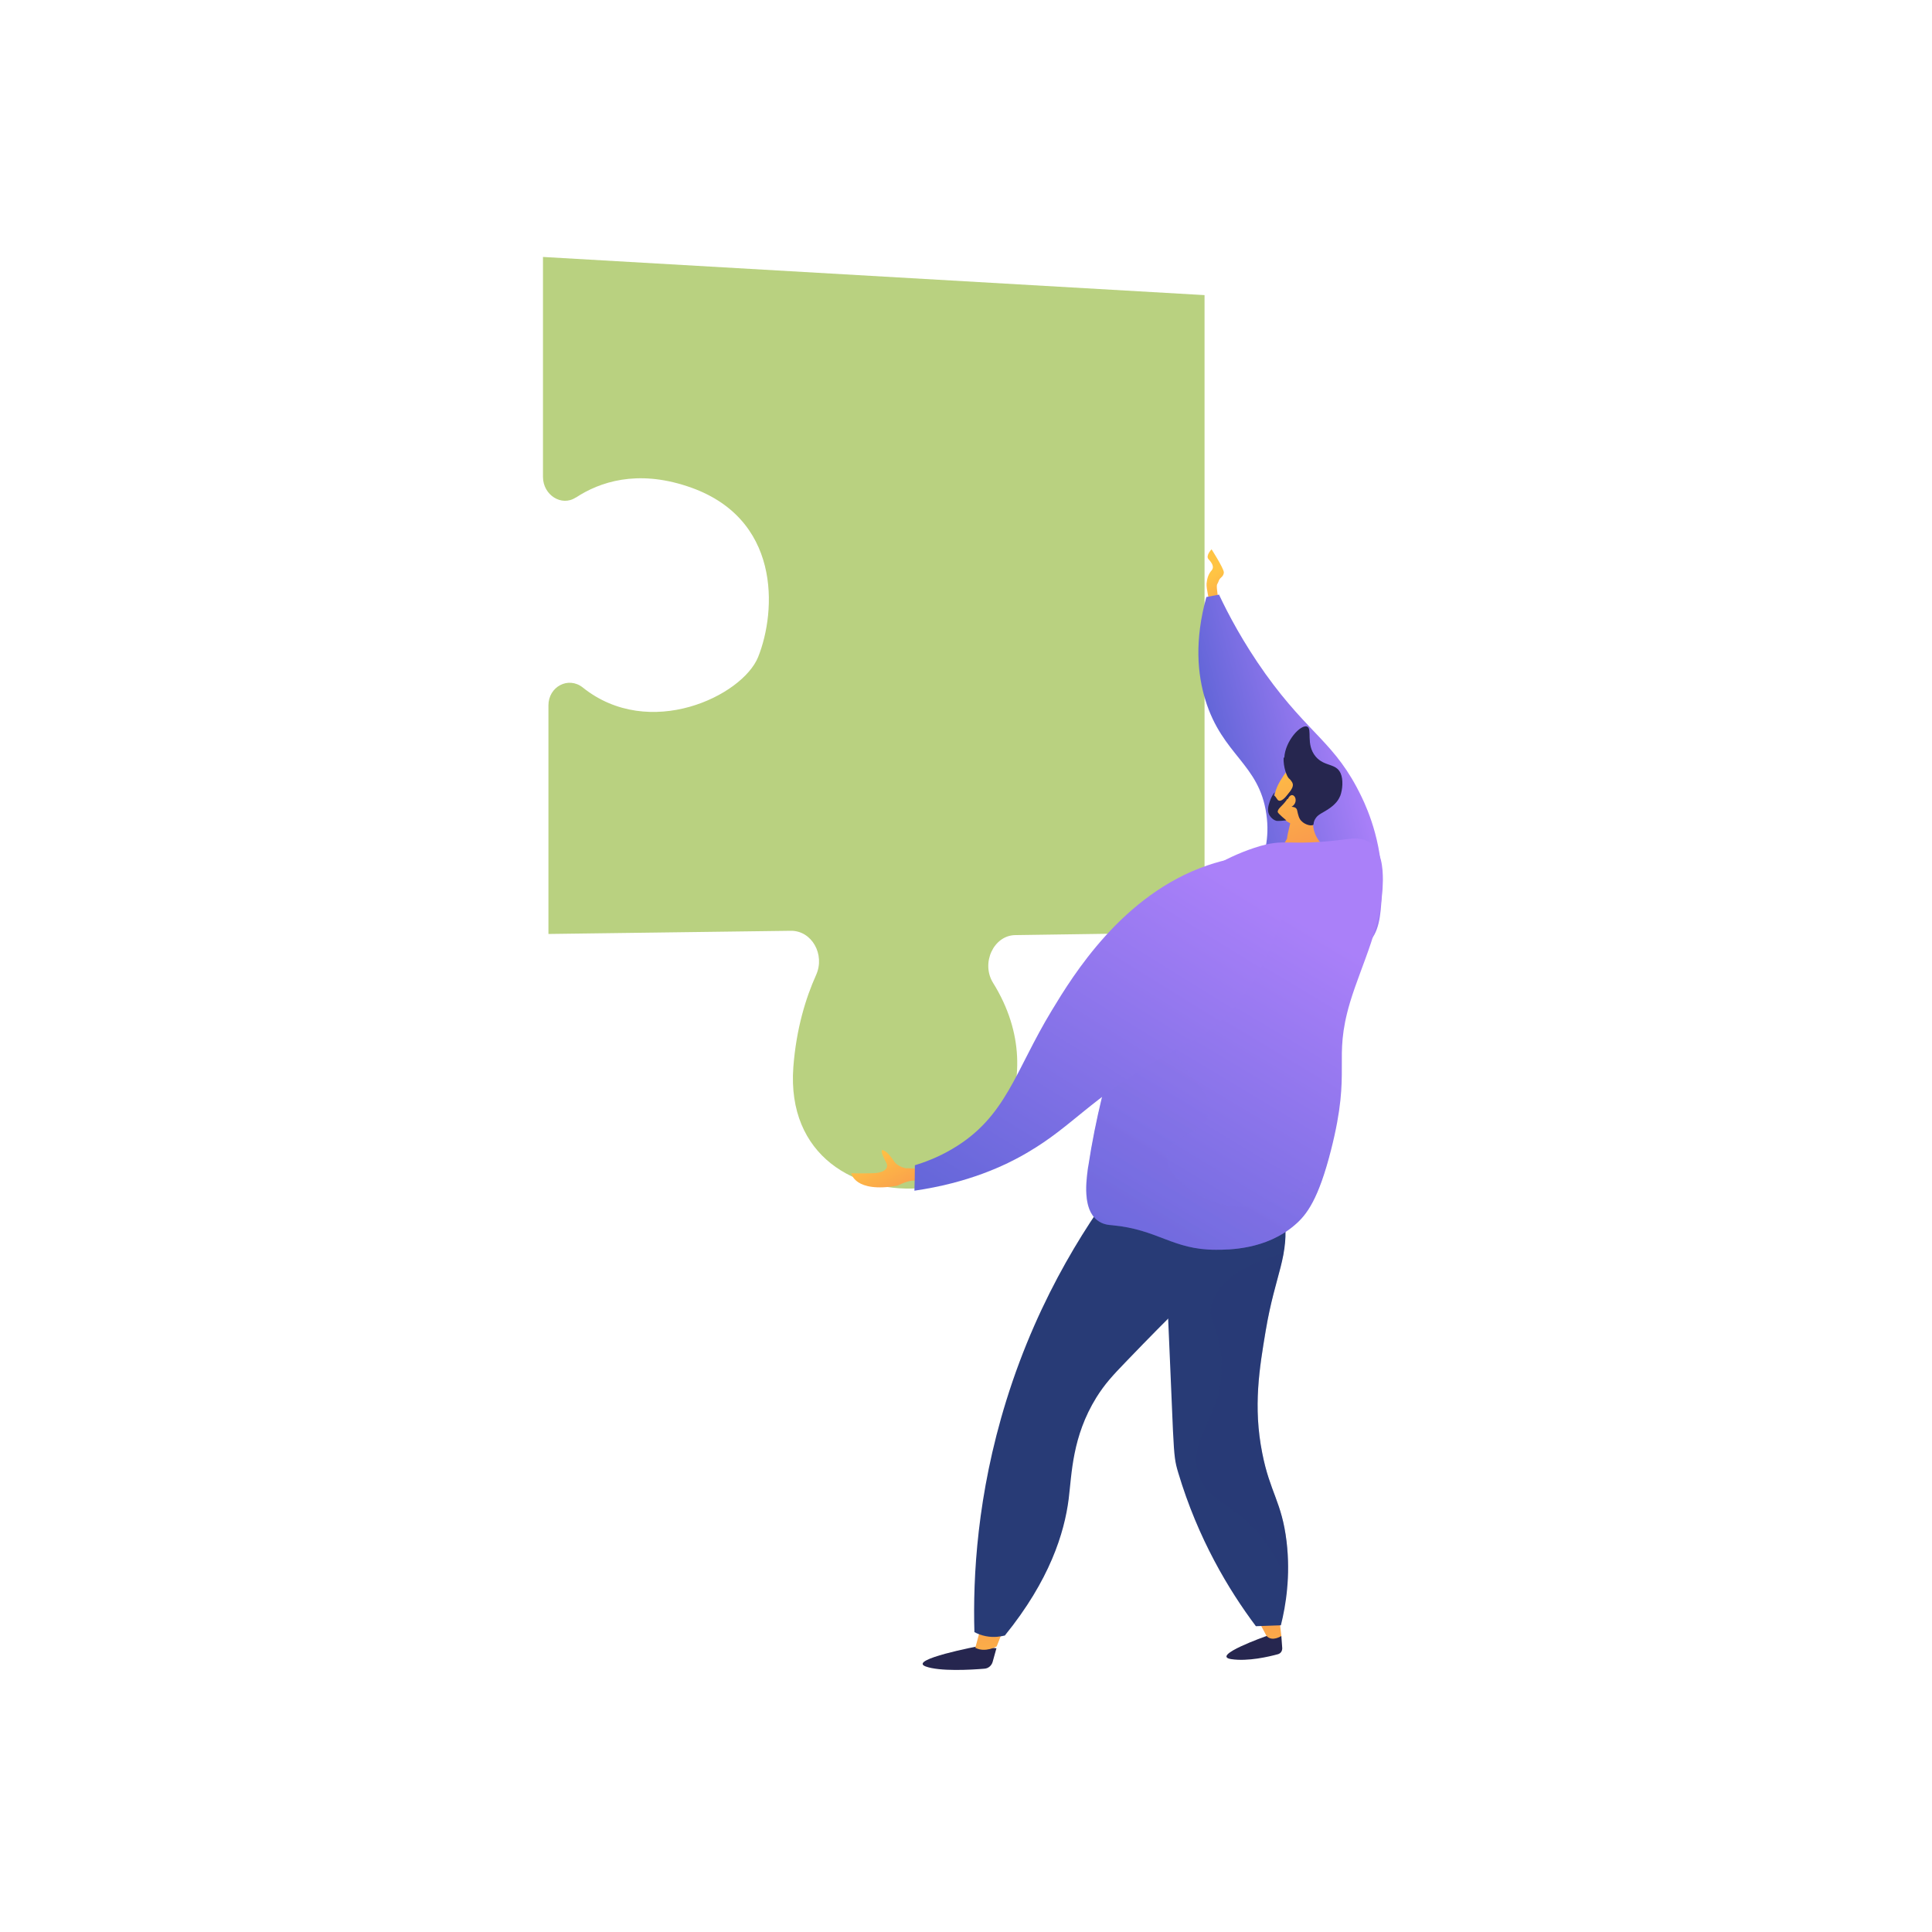 <?xml version="1.0" encoding="UTF-8"?>
<svg xmlns="http://www.w3.org/2000/svg" xmlns:xlink="http://www.w3.org/1999/xlink" version="1.1" viewBox="0 0 850.4 850.4">
  <defs>
    <style>
      .cls-1 {
        fill: url(#linear-gradient-8);
      }

      .cls-2 {
        fill: url(#linear-gradient-7);
      }

      .cls-3 {
        fill: url(#linear-gradient-5);
      }

      .cls-4 {
        fill: url(#linear-gradient-6);
      }

      .cls-5 {
        fill: url(#linear-gradient-4);
      }

      .cls-6 {
        fill: url(#linear-gradient-3);
      }

      .cls-7 {
        fill: url(#linear-gradient-2);
      }

      .cls-8 {
        fill: url(#linear-gradient);
      }

      .cls-9 {
        isolation: isolate;
      }

      .cls-10 {
        fill: #26264f;
      }

      .cls-11 {
        fill: url(#linear-gradient-9);
      }

      .cls-11, .cls-12 {
        mix-blend-mode: multiply;
        opacity: .3;
      }

      .cls-13 {
        fill: url(#linear-gradient-10);
      }

      .cls-14 {
        fill: #b9d180;
      }

      .cls-12, .cls-15 {
        fill: #283b76;
      }
    </style>
    <linearGradient id="linear-gradient" x1="3530.3" y1="-98.6" x2="3518.3" y2="-61.5" gradientTransform="translate(3975.2 -534.7) rotate(165.5) scale(1 -1)" gradientUnits="userSpaceOnUse">
      <stop offset="0" stop-color="#ffc444"/>
      <stop offset="1" stop-color="#f36f56"/>
    </linearGradient>
    <linearGradient id="linear-gradient-2" x1="3488.2" y1="-5.2" x2="3547.7" y2="-5.2" gradientTransform="translate(3975.2 -534.7) rotate(165.5) scale(1 -1)" gradientUnits="userSpaceOnUse">
      <stop offset="0" stop-color="#aa80f9"/>
      <stop offset="1" stop-color="#6165d7"/>
    </linearGradient>
    <linearGradient id="linear-gradient-3" x1="3261.7" y1="752.1" x2="3262.2" y2="654.6" gradientTransform="translate(3820.2) rotate(-180) scale(1 -1)" xlink:href="#linear-gradient"/>
    <linearGradient id="linear-gradient-4" x1="3384.6" y1="750.3" x2="3385.1" y2="660.4" gradientTransform="translate(3820.2) rotate(-180) scale(1 -1)" xlink:href="#linear-gradient"/>
    <linearGradient id="linear-gradient-5" x1="3435.6" y1="505.9" x2="3412.4" y2="551" gradientTransform="translate(3820.2) rotate(-180) scale(1 -1)" xlink:href="#linear-gradient"/>
    <linearGradient id="linear-gradient-6" x1="-7950.7" y1="2136.9" x2="-7890.2" y2="2212.9" gradientTransform="translate(8777.8 768.8) rotate(18.1)" xlink:href="#linear-gradient"/>
    <linearGradient id="linear-gradient-7" x1="-7947.9" y1="2134.7" x2="-7887.4" y2="2210.7" gradientTransform="translate(8777.8 768.8) rotate(18.1)" xlink:href="#linear-gradient"/>
    <linearGradient id="linear-gradient-8" x1="3152.8" y1="341.9" x2="3256.4" y2="509" gradientTransform="translate(3726.5 23.3) rotate(179.2) scale(1 -1)" xlink:href="#linear-gradient-2"/>
    <linearGradient id="linear-gradient-9" x1="3152.5" y1="342.1" x2="3256.1" y2="509.2" gradientTransform="translate(3726.5 23.3) rotate(179.2) scale(1 -1)" xlink:href="#linear-gradient-2"/>
    <linearGradient id="linear-gradient-10" x1="3287.2" y1="382.4" x2="3390.8" y2="549.5" gradientTransform="translate(3820.2) rotate(-180) scale(1 -1)" xlink:href="#linear-gradient-2"/>
  </defs>
  <!-- Generator: Adobe Illustrator 28.7.1, SVG Export Plug-In . SVG Version: 1.2.0 Build 142)  -->
  <g class="cls-9">
    <g id="Laag_1">
      <g>
        <path class="cls-14" d="M253.5,219c10.5-6.9,26.8-12.3,48.9-5,41.6,13.6,39.4,55,31.3,75.2-6.9,17.1-47.9,36.9-77.2,13.4-6.3-5-15.1-.4-15.1,7.9v100.6l106.7-1.4c9.2-.1,15.2,10.4,11.1,19.5-4.5,10-8.7,23.5-10,40.5-2.9,39.1,27.7,56.3,57.9,53.1,25.8-2.7,57.6-45.8,30-90.2-5.4-8.7.3-20.9,9.8-21l83.3-1.2V129.9l-291.2-16.8v96.8c0,8,8.2,13.2,14.4,9.1Z"/>
        <g>
          <path class="cls-8" d="M536,263.1c.2-1.1-.8-5.1-.2-6,.9-1.5.4-1.7,1.7-2.9.7-.6,1.2-1.4,1.2-2.3-.2-2-5.4-10.1-5.4-10.1,0,0-2.8,2.8-1.3,4.4,1.5,1.6,2.6,3.4,1.3,4.9-1.4,1.5-2,3.6-2.2,5.7-.2,2.1,1.3,8.2,1.3,8.2,0,0,3.1.7,3.6-1.8Z"/>
          <path class="cls-7" d="M536.6,261.8c3.9,8.3,10.5,20.9,20.4,34.8,19.4,27.1,30.8,30.2,42.3,54.1,2.8,5.8,10.1,22.3,8.9,43.5-.5,9-1.1,16.5-6.4,21.2-11.5,10.1-40.2,2.6-48.3-13.4-6.9-13.6,7.1-21.7,3.9-43.7-3.2-22.2-19.3-25.8-26.8-50.1-3.5-11.3-4.9-26.2.4-45.4,1.9-.4,3.8-.7,5.8-1.1Z"/>
          <path class="cls-10" d="M564,720.1l.4,5.4c0,1.2-.6,2.2-1.8,2.6-4,1.1-13.3,3.3-20.6,2.2-9.5-1.4,15.5-10.2,15.5-10.2h6.5Z"/>
          <path class="cls-6" d="M562.8,709.9l1.2,10.2s-4,2.7-6.5,0l-5-9.3,10.3-.9Z"/>
          <path class="cls-10" d="M438.6,725.5l-1.7,6.1c-.5,1.6-1.9,2.8-3.6,2.9-5.9.5-19.7,1.3-25.9-1-7.9-3,23.2-8.9,23.2-8.9l7.9.9Z"/>
          <path class="cls-5" d="M441.6,717.4l-2.9,7.3s-5,2.9-9.4.6l2.4-8.9,9.9,1.1Z"/>
          <path class="cls-15" d="M556.8,508.4c3.2,6,7.2,15.2,8.6,26.8,2.2,18.1-4,25.1-8.3,50.6-2.7,16.2-5.6,33.3-1.5,53.8,3.4,17.4,8.6,21.4,10.7,38.9,1.8,15.3-.3,28.2-2.5,36.9-3.7.1-7.3.3-11,.4-12-16-25.5-38.5-34.2-67.6-2.7-9.1-1.5-7.2-5.9-99.9-.5-10-1-21.7,6.7-30.4,10.7-12,30.3-10.5,37.4-9.6Z"/>
          <path class="cls-15" d="M542.2,503.3c9.3,6.8,9.8,22.3,7.8,32.2-3.2,15.8-13.6,21.4-54.4,63.9-5.9,6.1-9.3,9.8-13,15.7-10.7,17.3-10.8,33.5-12.2,44.7-1.9,14.9-8.3,35.7-28.1,60.1-1.7.4-4.7,1-8.3.3-2.1-.4-3.8-1.1-5.1-1.8-.7-24.4,1.2-60.5,14-101.8,14.6-47.1,37.4-81.1,53.4-101.5,16.6-15.4,35.8-19.3,46-11.9Z"/>
          <path class="cls-3" d="M399,514.3s-3.8-.7-5.3-2.9c-1.5-2.2-3.1-4.4-4.9-5.1-1.8-.7.2,3.5,1.3,5.5,1.1,2-.2,4.4-5.7,4.6-5.5.2-9.7,0-9.7,0,0,0,1.4,8.8,20.3,5.5,0,0,5.5-2.8,8-2.2,2.4.6,1.1,0,1.1,0l.4-5.3-5.4-.2Z"/>
          <g>
            <path class="cls-4" d="M561.1,355.1c-1.2-5.4,1.7-10.1,2.3-11.2,2.6-4.3,3.3-4.9,4.5-5.6l1.6-.9s0,0,.2,0c1-.3,4.5-.2,5.2,0,2.2.6,4.1,9.9,2.7,22.9,0,.5.1,1,.2,1.5,0,.6.1,1.1.2,1.7.5,4.6,3.3,8.6,7.4,10.6,7.9,3.8,8.9,5.6,8.6,6.4-.6,2.2-9.8,1.8-16.4.7-14.5-2.5-23.3,2.3-22.4-.2.4-1.1,8.2-5,11.6-12.5-.9,1.9.7-4.1,1.1-6.1-.9-.5-6-3.2-6.9-7.2Z"/>
            <path class="cls-10" d="M565,333.5c-.2,4,1.4,8.4,2.4,9.2.1,0,.8.7,1.4,1.7,0,.1.1.3.2.5.7,2.6-3.5,5.3-2.7,6.5.5.9,3.3,0,3.6.6.3.7-2.1,1.9-1.8,2.8.2.6,1.7.1,2.5,1.1.4.5.3.8.7,2.3.2.8.5,1.7.8,2.2,1.3,2.4,5.1,3.5,6,2.6.2-.3,0-.5.3-1.4,0,0,.2-.8.9-1.7.9-1.3,2.9-2.2,5-3.5,3.8-2.4,4.9-4.6,5.3-5.4.1-.3.2-.5.3-.6,1.1-2.9,1.4-7.3.2-10-2-4.6-7.1-2.8-11-7.4-4.5-5.4-1.3-12.2-3.8-13.2-2.8-1-9.6,6.3-10,13.7Z"/>
            <path class="cls-2" d="M567.7,350.5c1.1-1.3,2.7,0,2.6,1.8,0,1.8-1.9,3.5-3.5,3-1.6-.4-.5-3.1.9-4.9Z"/>
            <path class="cls-10" d="M568.7,347.6l-2.5,2.8s-2.7,3.5-4,1.4c-1.1-1.7-1.4-1.7-1.5-1.6,0,0,0,0,0,0,0,0,.2-.8.4-1.5-.7.8-1.6,2.2-2.2,4.1-.6,1.8-1.2,3.8-.3,5.7,0,.1,1.1,2.2,3.2,2.8,0,0,.8.2,4.4-.2,0,0-3.7-3-3.8-3.7,0-1.8,2.5-2.7,4.6-6.3.8-1.4,1.2-2.7,1.5-3.6Z"/>
          </g>
          <path class="cls-1" d="M521.2,390.6c6.4-5.4,16.7-12.7,30.9-17.4,14.6-4.8,13-.2,41.4-3.9,2.3-.3,6.2-.7,9.6,1.6,5.1,3.5,5.6,11.2,5.6,16.6-.2,19.8-9.2,36.4-14.4,53.5-7.8,26.1.8,28.9-8.4,65.1-5.5,21.6-10.6,28.6-16.1,33.2-12.6,10.8-28.9,10.8-34.6,10.8-19.1,0-25.3-8.9-45.6-10.8-1.5-.1-4.2-.3-6.6-2.2-6.5-5-4.9-17.2-4-23.6,6.5-43,20.2-75.6,20.2-75.6,5.3-12.5,12.5-28.7,21.9-47.4Z"/>
          <path class="cls-11" d="M479.1,513.6c6.5-43,20.2-75.6,20.2-75.6,4.4-10.5,10.2-23.6,17.5-38.6,24.4,22.4,28.3,34,25.4,40.5-4.1,9.3-22.5,8.3-24.7,18.8-2.3,11.3,17.3,19.7,14.6,31.3-2.2,9.7-17.3,9.6-18.4,18.4-1.1,8.4,11.2,17.5,21.3,20.9,16.1,5.4,30.6-2.4,34.3-4.6,7.3-4.3,12.3-10.1,15.7-15.8-5.2,19.4-10.1,26-15.3,30.4-12.6,10.8-28.9,10.8-34.6,10.8-19.1,0-25.3-8.9-45.6-10.8-1.5-.1-4.2-.3-6.6-2.2-6.5-5-4.9-17.2-4-23.6Z"/>
          <path class="cls-13" d="M570.5,376.4c-9.4-.8-23.5-.8-39,4.5-37.5,12.8-59.3,48.6-68.5,63.8-16.3,26.8-20,47-43.8,61-6.6,3.9-12.6,6-16.5,7.2,0,3.7-.1,7.4-.2,11.2,23.4-3.4,39.7-10.8,50.1-17,19.4-11.4,26.8-22.9,57.4-40.9,13.3-7.9,13.8-6.8,19.8-10.9,15.2-10.3,32.9-31.3,40.7-78.8Z"/>
          <path class="cls-12" d="M527.3,648.4c-4.9-17.2,13.2-26.2,10.1-52.5-1.4-12.1-5.7-14.4-4.2-21.5,2.5-11.2,16.1-18.3,31.8-23-1.6,9.1-5.2,17.8-7.9,34.5-2.7,16.2-5.6,33.3-1.5,53.8,3.4,17.4,8.6,21.4,10.7,38.9.8,6.5.8,12.6.4,18.1-2.1-5.3-5-11-8.9-16.6-13.7-19.3-26.5-17.9-30.4-31.6Z"/>
        </g>
      </g>
    </g>
  </g>
</svg>